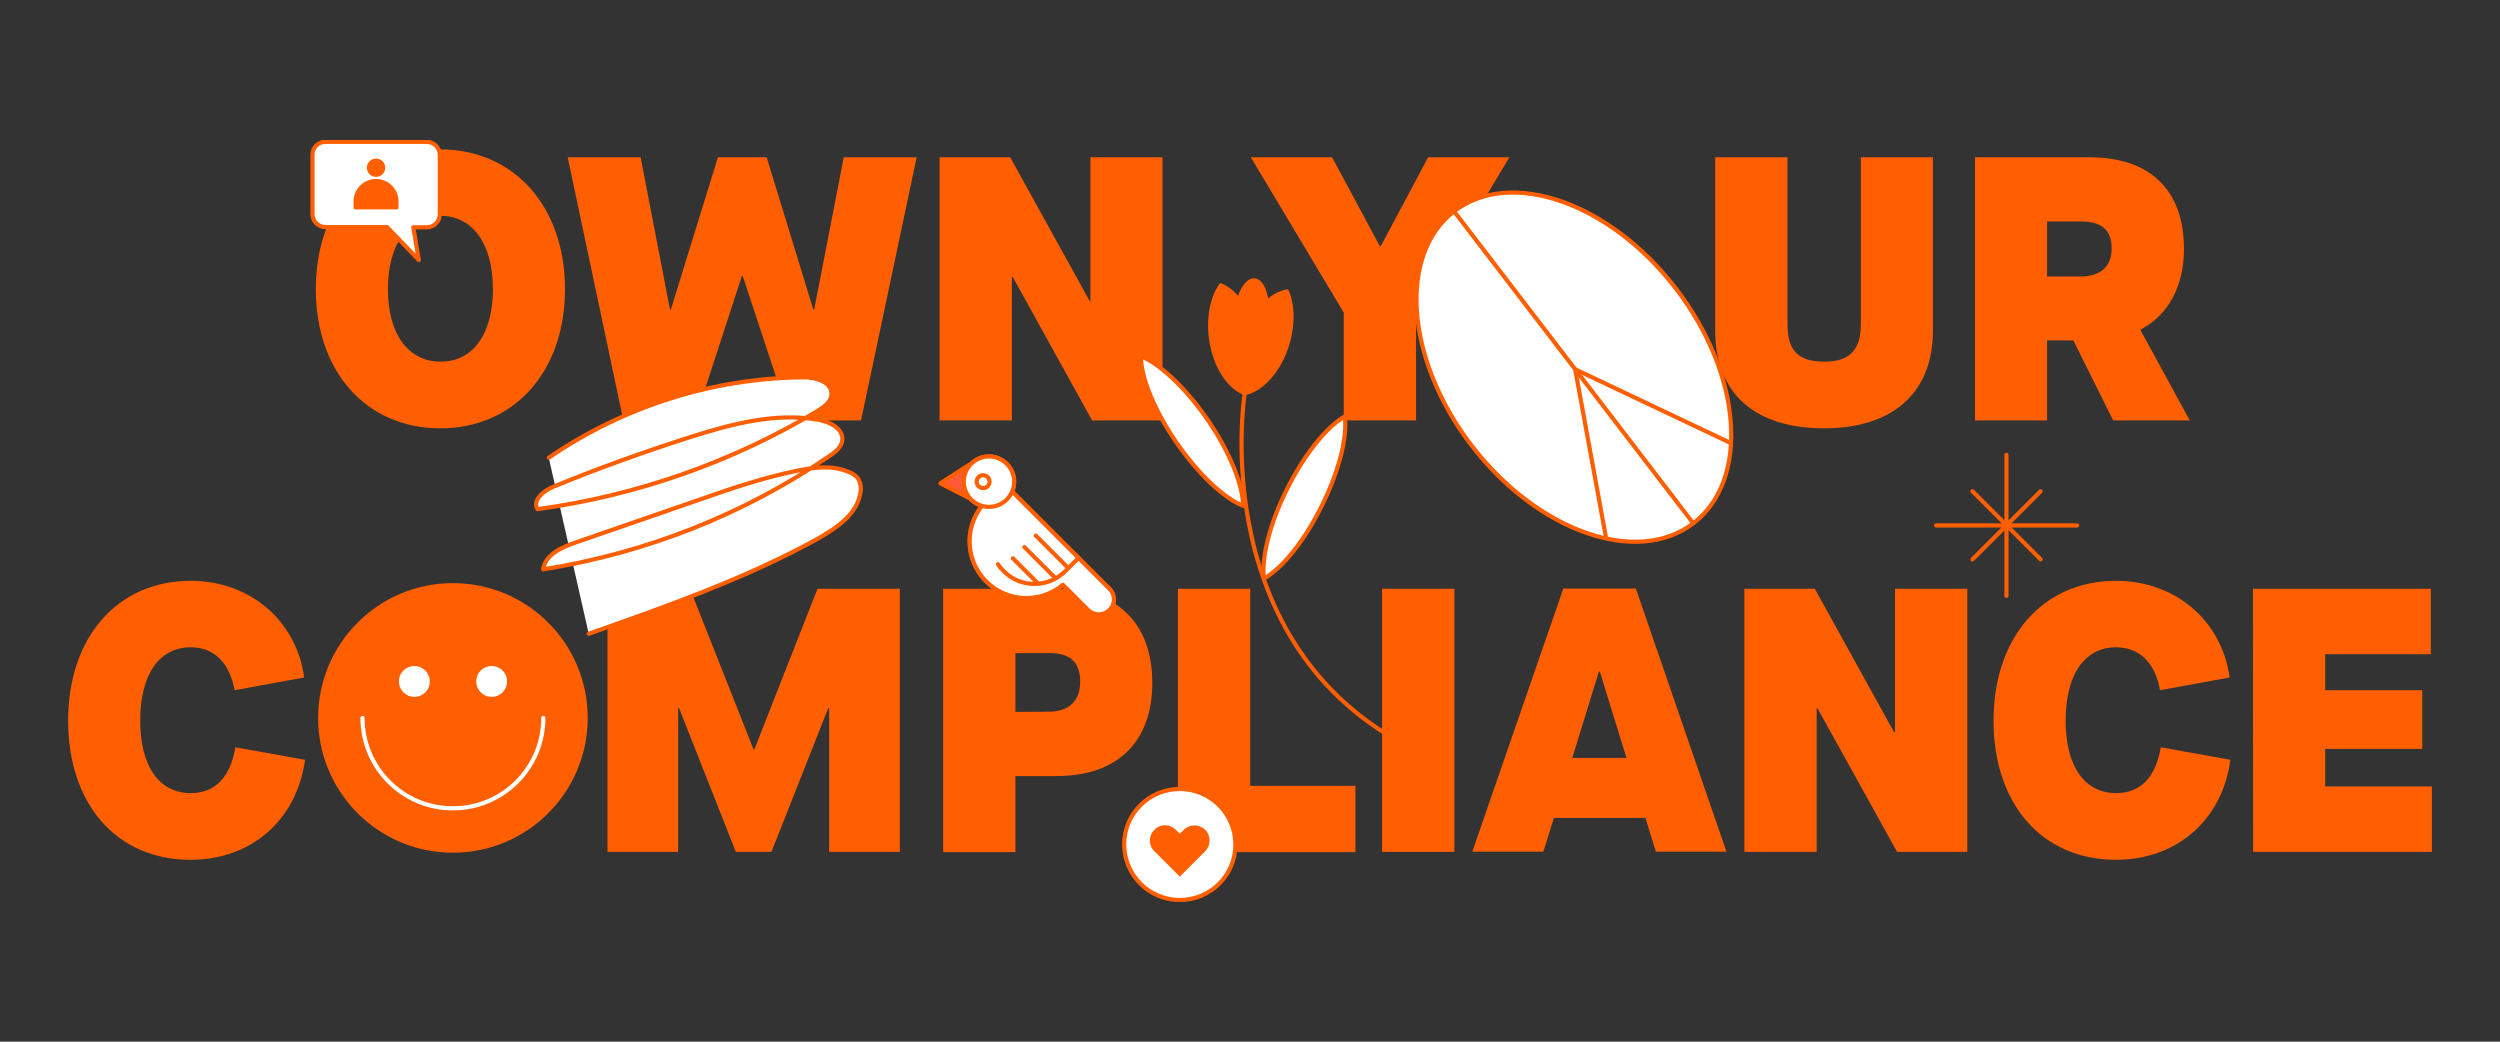 <?xml version="1.0" encoding="utf-8"?>
<!-- Generator: Adobe Illustrator 28.0.0, SVG Export Plug-In . SVG Version: 6.00 Build 0)  -->
<svg version="1.1" id="Ebene_1" xmlns="http://www.w3.org/2000/svg" xmlns:xlink="http://www.w3.org/1999/xlink" x="0px" y="0px"
	 viewBox="0 0 1200 500" style="enable-background:new 0 0 1200 500;" xml:space="preserve">
<rect x="0" y="0" width="1200" height="500" fill="#333333" stroke="none"/>
<style type="text/css">
	.st0{clip-path:url(#SVGID_00000099640217170803182220000002751948006170758836_);}
	.st1{fill:#FF5F00;}
	.st2{fill:#FFFFFF;}
	.st3{fill:none;stroke:#FF5F00;stroke-width:2;stroke-linecap:round;stroke-linejoin:round;}
	.st4{fill:none;}
	.st5{fill:none;stroke:#FF5F00;stroke-width:2;stroke-linecap:round;stroke-linejoin:round;stroke-miterlimit:4.002;}
	.st6{fill:#FF5938;}
	.st7{fill:none;stroke:#FF5F00;stroke-width:2;stroke-linecap:round;stroke-linejoin:round;stroke-miterlimit:4;}
	.st8{fill:none;stroke:#FFFFFF;stroke-width:2;stroke-linecap:round;stroke-linejoin:round;}
	.st9{clip-path:url(#SVGID_00000122694171960611123170000016284259767747947140_);}
	.st10{fill:none;stroke:#FF5F00;stroke-width:2.601;stroke-linecap:round;stroke-linejoin:round;}
	.st11{fill:none;stroke:#FF5F00;stroke-width:2.601;stroke-linecap:round;stroke-linejoin:round;stroke-miterlimit:10;}
</style>
<g id="Gruppe_594_00000088097411809599913660000013748178997092084105_">
	<g>
		<defs>
			<rect id="SVGID_1_" x="32.7" y="67.2" width="1134.6" height="365.7"/>
		</defs>
		<clipPath id="SVGID_00000104691632413388706700000004846774942486993594_">
			<use xlink:href="#SVGID_1_"  style="overflow:visible;"/>
		</clipPath>
		
			<g id="Gruppe_115_00000059994158480388183810000008979548634786249088_" style="clip-path:url(#SVGID_00000104691632413388706700000004846774942486993594_);">
			<path id="Pfad_404_00000057126895039597851430000008790409472009628551_" class="st1" d="M151.6,138.8
				c0-39.9,24.4-67.1,59.7-67.1s59.9,27.3,59.9,67.1c0,39.7-24.5,66.8-59.9,66.8S151.6,178.5,151.6,138.8 M236.6,138.8
				c0-22.2-10.1-35.2-25.1-35.2c-15,0-25.3,13-25.3,35.2c0,22,10.1,34.8,25.3,34.8C226.7,173.6,236.6,160.8,236.6,138.8"/>
			<path id="Pfad_405_00000012445568549925381690000002288987635923335098_" class="st1" d="M272.5,75.5h35l14.1,73.1h0.4l22.6-73.1
				H368l22.4,73.1h0.4L405,75.5h35l-26.7,126.3h-33.9l-22.9-69.3h-0.4l-22.6,69.3h-34.3L272.5,75.5z"/>
			<path id="Pfad_406_00000151517556812683081210000000816638540902744705_" class="st1" d="M451.2,75.5h33.7l38.1,68.9h0.4V75.5
				H558v126.3h-33.8l-38.1-68.9h-0.4v68.9h-34.7V75.5z"/>
			<path id="Pfad_407_00000075133457023318135320000012557750276046382769_" class="st1" d="M645.2,150.4l-44.8-74.9h39l22.9,42.6
				h0.5l22.7-42.6h39l-44.8,74.9v51.4h-34.7V150.4z"/>
			<path id="Pfad_408_00000183963566121552374350000000405099602109096844_" class="st1" d="M823.3,158.8V75.5H858v80.1
				c0,12.8,5.2,18,17.7,18c11.9,0,17.5-5.4,17.5-18V75.5h34.6v83.4c0,29.4-19.1,46.7-52.2,46.7C842.3,205.6,823.3,188.8,823.3,158.8
				"/>
			<path id="Pfad_409_00000152980731698777265940000002022205204619489670_" class="st1" d="M1051.1,201.8h-36.8l-19.1-38.4h-12.6
				v38.4h-34.6V75.5h55.2c28.3,0,45.1,15.3,45.1,43.9c0,18.2-7.6,31.8-20.8,38.8v0.4L1051.1,201.8z M1013.6,119.3
				c0-8.8-4.7-13-14.6-13h-16.4v26.4h16.4C1008.3,132.7,1013.6,127.8,1013.6,119.3"/>
			<path id="Pfad_410_00000106111202177186472410000009628860004278611077_" class="st1" d="M32.7,345.9c0-39.9,23.6-67.1,58.8-67.1
				c28.9,0,50.9,19.5,54.5,46.4l-33.4,6.1c-2.4-13.4-10.1-20.6-21.1-20.6c-15,0-24.2,13-24.2,35.2c0,22,9.2,34.8,24.2,34.8
				c11.6,0,19-7.4,21.5-22l33.4,6c-3.8,28.5-25.4,48-54.9,48C55.6,412.7,32.7,385.6,32.7,345.9"/>
			<path id="Pfad_411_00000060708643469371358180000015468197037146471054_" class="st1" d="M291.7,282.6h39.5l30.5,77.1h0.4
				l30.3-77.1h39.5v126.3H398v-69.1h-0.4l-27.3,69.1h-17.1l-27.3-69.1h-0.4v69.1h-33.9V282.6z"/>
			<path id="Pfad_412_00000047049113421445374330000017733577289124303791_" class="st1" d="M452.8,282.6h54.5
				c28.3,0,45.8,16.1,45.8,45.1c0,29.2-17.5,44.8-45.8,44.8h-19.9v36.5h-34.7V282.6z M503.7,341.6c8.3,0,14.8-4.3,14.8-14.4
				c0-10.1-5.8-13.7-14.3-13.7h-16.8v28.2L503.7,341.6z"/>
			<path id="Pfad_413_00000119823077989899088950000011237477771264609422_" class="st1" d="M565.4,282.6h34.7v94.6h50.5v31.8h-85.2
				V282.6z"/>
			
				<rect id="Rechteck_213_00000065050649897834142410000012636590449582842528_" x="663.4" y="282.6" class="st1" width="34.7" height="126.3"/>
			<path id="Pfad_414_00000031188033886973182170000011002117491306831525_" class="st1" d="M789.8,392.6h-43.9l-5.1,16.2h-34.1
				l43.7-126.3h34.8l43.5,126.3h-33.9L789.8,392.6z M780.7,363.8l-12.8-41.5h-0.4l-12.8,41.5H780.7z"/>
			<path id="Pfad_415_00000018201149111762106740000006058011449323133607_" class="st1" d="M837.4,282.6h33.7l38.1,68.9h0.4v-68.9
				h34.7v126.3h-33.7L872.4,340h-0.4v68.9h-34.7V282.6z"/>
			<path id="Pfad_416_00000088133502936752060620000004432637097572265141_" class="st1" d="M956.9,345.9
				c0-39.9,23.6-67.1,58.8-67.1c28.9,0,50.9,19.5,54.5,46.4l-33.4,6.1c-2.3-13.4-10.1-20.6-21.1-20.6c-15,0-24.2,13-24.2,35.2
				c0,22,9.2,34.8,24.2,34.8c11.6,0,19-7.4,21.5-22l33.4,6c-3.8,28.5-25.4,48-54.9,48C979.8,412.7,956.9,385.6,956.9,345.9"/>
			<path id="Pfad_417_00000118376635024462873210000003852804313506900143_" class="st1" d="M1081.4,282.6h85.4V314h-50.7v17.3h46.6
				v28.2h-46.6v18h51.3v31.4h-85.9L1081.4,282.6z"/>
			<path id="Pfad_418_00000072976460361252407290000002094986774190607746_" class="st2" d="M804.5,138.6
				c31.7,41.3,35.5,91.7,8.4,112.5s-74.7,4.1-106.5-37.2c-31.7-41.3-35.5-91.7-8.4-112.5C725.1,80.6,772.8,97.2,804.5,138.6"/>
			<path id="Pfad_419_00000035488827625571382980000009818232643877698994_" class="st3" d="M804.5,138.6
				c31.7,41.3,35.5,91.7,8.4,112.5s-74.7,4.1-106.5-37.2c-31.7-41.3-35.5-91.7-8.4-112.5C725.1,80.6,772.8,97.2,804.5,138.6z"/>
			
				<line id="Linie_269_00000115492244367090206700000002752657644526627759_" class="st4" x1="698" y1="101.5" x2="812.7" y2="251.1"/>
			
				<line id="Linie_270_00000119108814350811960620000004538700719368468366_" class="st3" x1="698" y1="101.5" x2="812.7" y2="251.1"/>
			
				<line id="Linie_271_00000052095013831930074110000010689617916189774771_" class="st4" x1="756.6" y1="177.5" x2="830.6" y2="212.6"/>
			
				<line id="Linie_272_00000011720358154386405460000001352915878304725668_" class="st3" x1="756.6" y1="177.5" x2="830.6" y2="212.6"/>
			
				<line id="Linie_273_00000139291697833154436250000005150641035026850695_" class="st4" x1="756.2" y1="177.9" x2="770.8" y2="257.6"/>
			
				<line id="Linie_274_00000119826454309604154240000003408600614596398728_" class="st3" x1="756.2" y1="177.9" x2="770.8" y2="257.6"/>
			<path id="Pfad_420_00000179618412008292108520000001752546900172544142_" class="st2" d="M156.1,68.1h48.8c3.4,0,6.2,2.8,6.2,6.2
				v28.6c0,3.4-2.8,6.2-6.2,6.2h-6.5l2.6,15.7L185.8,109h-29.6c-3.4,0-6.2-2.8-6.2-6.2V74.2C150,70.8,152.7,68.1,156.1,68.1"/>
			<path id="Pfad_421_00000084521080240506567290000017572470710211577736_" class="st3" d="M156.1,68.1h48.8c3.4,0,6.2,2.8,6.2,6.2
				v28.6c0,3.4-2.8,6.2-6.2,6.2h-6.5l2.6,15.7L185.8,109h-29.6c-3.4,0-6.2-2.8-6.2-6.2V74.2C150,70.8,152.7,68.1,156.1,68.1z"/>
			<path id="Pfad_422_00000132050374877311909870000009834302183033451401_" class="st1" d="M170.7,96.7c0-5.4,4.4-9.8,9.8-9.8
				c5.4,0,9.8,4.4,9.8,9.8v2.8h-19.6V96.7z"/>
			<path id="Pfad_423_00000076603029814734455010000009601688811083700376_" class="st3" d="M170.7,96.7c0-5.4,4.4-9.8,9.8-9.8
				c5.4,0,9.8,4.4,9.8,9.8v2.8h-19.6V96.7z"/>
			<path id="Pfad_424_00000063634366317959543170000018286001040970483111_" class="st1" d="M177.1,80.5c0-1.9,1.5-3.4,3.4-3.4
				c1.9,0,3.4,1.5,3.4,3.4s-1.5,3.4-3.4,3.4l0,0C178.7,83.9,177.1,82.4,177.1,80.5"/>
			<circle id="Ellipse_45_00000027593714941983460290000002363752979669333127_" class="st5" cx="180.5" cy="80.5" r="3.4"/>
			<path id="Pfad_425_00000142137539345027849270000009804328183719349424_" class="st2" d="M263.4,219.7
				c36-24.6,78.4-38.1,122-38.6c6-0.1,14.1,2.2,13.7,8.3c-0.2,3.6-3.6,5.9-6.6,7.8c-41.2,24.7-87,40.7-134.5,47.2
				c-2.6-4.3,3-8.9,7.7-10.8c21.6-8.9,43.5-16.7,65.6-23.8c19.9-6.3,40.9-11.9,61.5-8.3c5.4,0.9,12.1,4.3,11.5,9.8
				c-0.4,3.3-3.3,5.7-6.2,7.6c-41.2,28.1-88.2,46.6-137.4,54.4c1-7,8.7-10.5,15.3-12.8l59-20.4c15.4-5.4,30.9-10.7,46.9-14
				c8.5-1.8,17.6-3,25.6,0.5c1.7,0.6,3.2,1.6,4.3,3c1.2,2,1.7,4.5,1.2,6.8c-1.5,10.4-11.4,17-20.5,22.2
				c-34.8,19.2-72.5,32.4-109.9,45.6"/>
			<path id="Pfad_426_00000084530450907806984500000017904983558871324856_" class="st3" d="M263.4,219.7
				c36-24.6,78.4-38.1,122-38.6c6-0.1,14.1,2.2,13.7,8.3c-0.2,3.6-3.6,5.9-6.6,7.8c-41.2,24.7-87,40.7-134.5,47.2
				c-2.6-4.3,3-8.9,7.7-10.8c21.6-8.9,43.5-16.7,65.6-23.8c19.9-6.3,40.9-11.9,61.5-8.3c5.4,0.9,12.1,4.3,11.5,9.8
				c-0.4,3.3-3.3,5.7-6.2,7.6c-41.2,28.1-88.2,46.6-137.4,54.4c1-7,8.7-10.5,15.3-12.8l59-20.4c15.4-5.4,30.9-10.7,46.9-14
				c8.5-1.8,17.6-3,25.6,0.5c1.7,0.6,3.2,1.6,4.3,3c1.2,2,1.7,4.5,1.2,6.8c-1.5,10.4-11.4,17-20.5,22.2
				c-34.8,19.2-72.5,32.4-109.9,45.6"/>
			<path id="Pfad_427_00000052065929390985552090000000084224677867989124_" class="st2" d="M566.3,378.7
				c14.7,0,26.7,11.9,26.7,26.7S581,432,566.3,432c-14.7,0-26.7-11.9-26.7-26.7c0,0,0,0,0,0C539.6,390.6,551.5,378.7,566.3,378.7"/>
			<path id="Pfad_428_00000028304444142078130870000016346227111475259021_" class="st3" d="M566.3,378.7
				c14.7,0,26.7,11.9,26.7,26.7S581,432,566.3,432c-14.7,0-26.7-11.9-26.7-26.7c0,0,0,0,0,0C539.6,390.6,551.5,378.7,566.3,378.7z"
				/>
			<path id="Pfad_429_00000070113633019320618910000003955201443192301737_" class="st1" d="M578.5,398.3c-2.9-2.8-7.5-2.8-10.3,0
				l-1.9,1.9l-1.9-1.9c-2.9-2.9-7.5-2.9-10.3,0c-2.9,2.9-2.9,7.5,0,10.3l0,0l1.9,1.9l10.3,10.3l10.3-10.3l1.9-1.9
				C581.3,405.7,581.3,401.1,578.5,398.3"/>
			<path id="Pfad_430_00000126304638870915475280000005892071279956953019_" class="st2" d="M532.6,282.7l-12-12L504.9,255l-23-23
				l-8.4,8.4c-10.7,10.6-10.8,27.9-0.2,38.6c10,10.1,26,10.8,36.9,1.7l12.1,12.1c2.8,2.8,7.4,2.8,10.2,0
				C535.4,290.1,535.4,285.5,532.6,282.7L532.6,282.7"/>
			<path id="Pfad_431_00000143590867895988155610000006428950190638488490_" class="st3" d="M532.6,282.7l-12-12L504.9,255l-23-23
				l-8.4,8.4c-10.7,10.6-10.8,27.9-0.2,38.6c10,10.1,26,10.8,36.9,1.7l12.1,12.1c2.8,2.8,7.4,2.8,10.2,0
				C535.4,290.1,535.4,285.5,532.6,282.7L532.6,282.7L532.6,282.7z"/>
			<path id="Pfad_432_00000027603156048105477970000011566546977313355669_" class="st2" d="M480.3,272.5c7.2,9,20.3,10.4,29.3,3.2
				c0.6-0.5,1.2-1,1.7-1.5l6.4-6.4"/>
			<path id="Pfad_433_00000072255813127169189030000006575623159388824200_" class="st3" d="M480.3,272.5c7.2,9,20.3,10.4,29.3,3.2
				c0.6-0.5,1.2-1,1.7-1.5l6.4-6.4"/>
			<path id="Pfad_434_00000147929949447467811750000010509168687169055108_" class="st2" d="M479,270.8c0.4,0.6,0.8,1.2,1.2,1.7"/>
			<path id="Pfad_435_00000103987055109881685000000011380663161307647416_" class="st3" d="M479,270.8c0.4,0.6,0.8,1.2,1.2,1.7"/>
			
				<line id="Linie_275_00000168093633672985560890000005775267564552688566_" class="st3" x1="497.2" y1="257.1" x2="512.1" y2="272"/>
			
				<line id="Linie_276_00000173154929671078173280000004960964132484161442_" class="st3" x1="491.7" y1="262.6" x2="506.6" y2="277.5"/>
			
				<line id="Linie_277_00000095317821406937670540000009154466634420188041_" class="st3" x1="486.2" y1="268" x2="498" y2="279.8"/>
			<path id="Pfad_436_00000072975658697622328120000015269464276924603827_" class="st6" d="M466.2,239.5l-14.7-7.5l13.8-8.9
				L466.2,239.5z"/>
			<path id="Pfad_437_00000042721738502571243220000010741252476496274879_" class="st3" d="M466.2,239.5l-14.7-7.5l13.8-8.9
				L466.2,239.5z"/>
			<path id="Pfad_438_00000090253841068964485320000007184869095480231857_" class="st2" d="M486.8,231.2c0,6.7-5.4,12.1-12.1,12.1
				s-12.1-5.4-12.1-12.1c0-6.7,5.4-12.1,12.1-12.1C481.4,219.1,486.8,224.5,486.8,231.2C486.8,231.2,486.8,231.2,486.8,231.2"/>
			<circle id="Ellipse_46_00000070819802442575671490000006894441341331243701_" class="st3" cx="474.7" cy="231.2" r="12.1"/>
			<path id="Pfad_439_00000028318970466591876610000004040028820237029024_" class="st2" d="M475,231.2c0-1.7-1.4-3.1-3.1-3.1
				c-1.7,0-3.1,1.4-3.1,3.1s1.4,3.1,3.1,3.1l0,0C473.6,234.3,475,232.9,475,231.2"/>
			<path id="Pfad_440_00000017498434240365698160000003719862190019277229_" class="st3" d="M475,231.2c0-1.7-1.4-3.1-3.1-3.1
				c-1.7,0-3.1,1.4-3.1,3.1s1.4,3.1,3.1,3.1l0,0C473.6,234.3,475,232.9,475,231.2z"/>
			<path id="Pfad_441_00000005945997434192313270000002122264867213609645_" class="st2" d="M532.6,282.7l-12-12L504.9,255l-23-23
				l-8.4,8.4c-10.7,10.6-10.8,27.9-0.2,38.6c10,10.1,26,10.8,36.9,1.7l12.1,12.1c2.8,2.8,7.4,2.8,10.2,0
				C535.4,290.1,535.4,285.5,532.6,282.7L532.6,282.7"/>
			<path id="Pfad_442_00000108996574432603795040000015255053663063930263_" class="st3" d="M532.6,282.7l-12-12L504.9,255l-23-23
				l-8.4,8.4c-10.7,10.6-10.8,27.9-0.2,38.6c10,10.1,26,10.8,36.9,1.7l12.1,12.1c2.8,2.8,7.4,2.8,10.2,0
				C535.4,290.1,535.4,285.5,532.6,282.7L532.6,282.7L532.6,282.7z"/>
			<path id="Pfad_443_00000047747075566984380550000007628974447822147255_" class="st2" d="M480.3,272.5c7.2,9,20.3,10.4,29.3,3.2
				c0.6-0.5,1.2-1,1.7-1.5l6.4-6.4"/>
			<path id="Pfad_444_00000025403655707233577360000008837902437827194289_" class="st3" d="M480.3,272.5c7.2,9,20.3,10.4,29.3,3.2
				c0.6-0.5,1.2-1,1.7-1.5l6.4-6.4"/>
			<path id="Pfad_445_00000021094936613621249580000016251491760569089455_" class="st2" d="M479,270.8c0.4,0.6,0.8,1.2,1.2,1.7"/>
			<path id="Pfad_446_00000086660500211093634600000003176786254526132374_" class="st3" d="M479,270.8c0.4,0.6,0.8,1.2,1.2,1.7"/>
			
				<line id="Linie_278_00000102520069442916915970000009076281732672986518_" class="st3" x1="497.2" y1="257.1" x2="512.1" y2="272"/>
			
				<line id="Linie_279_00000019649963972957936610000017712546108987586227_" class="st3" x1="491.7" y1="262.6" x2="506.6" y2="277.5"/>
			
				<line id="Linie_280_00000119102674894670980590000012575785605785153925_" class="st3" x1="486.2" y1="268" x2="498" y2="279.8"/>
			<path id="Pfad_447_00000028287914783580467560000009798576199549921979_" class="st6" d="M466.2,239.5l-14.7-7.5l13.8-8.9
				L466.2,239.5z"/>
			<path id="Pfad_448_00000072988681367071848520000009672663218603996814_" class="st3" d="M466.2,239.5l-14.7-7.5l13.8-8.9
				L466.2,239.5z"/>
			<path id="Pfad_449_00000046331830900259211880000000393363914517147288_" class="st2" d="M486.8,231.2c0,6.7-5.4,12.1-12.1,12.1
				s-12.1-5.4-12.1-12.1c0-6.7,5.4-12.1,12.1-12.1C481.4,219.1,486.8,224.5,486.8,231.2C486.8,231.2,486.8,231.2,486.8,231.2"/>
			<circle id="Ellipse_47_00000113325624722512600240000013879970234329647793_" class="st3" cx="474.7" cy="231.2" r="12.1"/>
			<path id="Pfad_450_00000134946251783247835240000017497318147527612307_" class="st2" d="M475,231.2c0-1.7-1.4-3.1-3.1-3.1
				c-1.7,0-3.1,1.4-3.1,3.1s1.4,3.1,3.1,3.1l0,0C473.6,234.3,475,232.9,475,231.2"/>
			<path id="Pfad_451_00000054227187597771953760000003247411232046627517_" class="st3" d="M475,231.2c0-1.7-1.4-3.1-3.1-3.1
				c-1.7,0-3.1,1.4-3.1,3.1s1.4,3.1,3.1,3.1l0,0C473.6,234.3,475,232.9,475,231.2z"/>
			<path id="Pfad_452_00000127024600908017343950000014348911614066562946_" class="st2" d="M634.4,242.9c8.5-17,12.4-33.3,11.1-43
				c-8.5,4.8-19.2,17.8-27.7,34.8c-8.5,17-12.4,33.3-11.1,43C615.3,272.9,626,259.9,634.4,242.9"/>
			<path id="Pfad_453_00000056411161307045863320000010042500995457526446_" class="st3" d="M634.4,242.9c8.5-17,12.4-33.3,11.1-43
				c-8.5,4.8-19.2,17.8-27.7,34.8c-8.5,17-12.4,33.3-11.1,43C615.3,272.9,626,259.9,634.4,242.9z"/>
			<path id="Pfad_454_00000132787322454581520020000004666140962237507742_" class="st2" d="M579.8,201.7
				c-10.7-15.6-23.1-27.1-32.2-30.7c0,9.8,6.2,25.5,16.9,41.1s23.1,27.1,32.2,30.7C596.6,233,590.4,217.3,579.8,201.7"/>
			<path id="Pfad_455_00000173879412291133569400000008150674029617230222_" class="st3" d="M579.8,201.7
				c-10.7-15.6-23.1-27.1-32.2-30.7c0,9.8,6.2,25.5,16.9,41.1s23.1,27.1,32.2,30.7C596.6,233,590.5,217.3,579.8,201.7z"/>
			<path id="Pfad_456_00000178165164921878928660000014011222314366711455_" class="st1" d="M608,153.1c-0.9,9.8-4.9,17.5-9,17.1
				c-4.1-0.4-6.7-8.6-5.8-18.5c0.9-9.8,4.9-17.5,9-17.1S608.9,143.3,608,153.1"/>
			<path id="Pfad_457_00000137842323035328000300000002803240458284600960_" class="st3" d="M608,153.1c-0.9,9.8-4.9,17.5-9,17.1
				c-4.1-0.4-6.7-8.6-5.8-18.5c0.9-9.8,4.9-17.5,9-17.1S608.9,143.3,608,153.1z"/>
			<path id="Pfad_458_00000037692033861672820320000017929512552743695550_" class="st1" d="M617.7,139.9
				c-6.3,1.2-12.8,6.8-17.4,15.3c-2.9-9.2-8.4-15.8-14.3-18.2c-4.7,6.9-6.5,18.2-4,29.4c2.4,11,8.3,19.2,15,22.1
				c0,0.1,0,0.1,0.1,0.2c0.1,0,0.1,0,0.2,0c0.1,0,0.1,0.1,0.2,0.1c0,0,0.1-0.1,0.1-0.1c7.1-1.6,14.3-8.6,18.7-19
				C620.7,159,621,147.6,617.7,139.9"/>
			<path id="Pfad_459_00000010285982953762801190000012060777723712637073_" class="st3" d="M617.7,139.9
				c-6.3,1.2-12.8,6.8-17.4,15.3c-2.9-9.2-8.4-15.8-14.3-18.2c-4.7,6.9-6.5,18.2-4,29.4c2.4,11,8.3,19.2,15,22.1
				c0,0.1,0,0.1,0.1,0.2c0.1,0,0.1,0,0.2,0c0.1,0,0.1,0.1,0.2,0.1c0,0,0.1-0.1,0.1-0.1c7.1-1.6,14.3-8.6,18.7-19
				C620.7,159,621,147.6,617.7,139.9z"/>
			<path id="Pfad_460_00000085212463261543065080000006766711728620810411_" class="st3" d="M597.4,189.2c0,0-19.8,125.1,86.6,173"
				/>
			
				<line id="Linie_281_00000146481333224486648820000003152026139597625777_" class="st3" x1="929.3" y1="252.2" x2="997" y2="252.2"/>
			
				<line id="Linie_282_00000060736755922591742760000014004000621085409161_" class="st3" x1="963.1" y1="218.3" x2="963.1" y2="286"/>
			
				<line id="Linie_283_00000036213189801537282450000000084994226157414058_" class="st3" x1="946.8" y1="268.5" x2="979.5" y2="235.8"/>
			
				<line id="Linie_284_00000170241704338278580910000006904605986695622560_" class="st3" x1="946.8" y1="235.8" x2="979.5" y2="268.5"/>
			<path id="Pfad_461_00000055697603915950324350000010680297170703381388_" class="st1" d="M217.4,280.9
				c35.2,0,63.7,28.5,63.7,63.7c0,35.2-28.5,63.7-63.7,63.7s-63.7-28.5-63.7-63.7C153.7,309.5,182.3,280.9,217.4,280.9L217.4,280.9"
				/>
			<circle id="Ellipse_48_00000068659890238259593820000001995204164183171759_" class="st7" cx="217.4" cy="344.6" r="63.7"/>
			<path id="Pfad_462_00000131358978683640351490000001065791185497026689_" class="st8" d="M174,344.6c0,24,19.4,43.4,43.4,43.4
				s43.4-19.4,43.4-43.4"/>
			<path id="Pfad_463_00000022529164551776101430000001462021177004919712_" class="st2" d="M198.9,319.7c4.1,0,7.4,3.3,7.4,7.4
				c0,4.1-3.3,7.4-7.4,7.4c-4.1,0-7.4-3.3-7.4-7.4c0,0,0,0,0,0C191.4,323,194.8,319.7,198.9,319.7L198.9,319.7"/>
			<path id="Pfad_464_00000088837002643713243730000008007548108250348461_" class="st2" d="M236,319.7c4.1,0,7.4,3.3,7.4,7.4
				c0,4.1-3.3,7.4-7.4,7.4c-4.1,0-7.4-3.3-7.4-7.4c0,0,0,0,0,0C228.5,323,231.9,319.7,236,319.7L236,319.7"/>
		</g>
	</g>
</g>
</svg>
